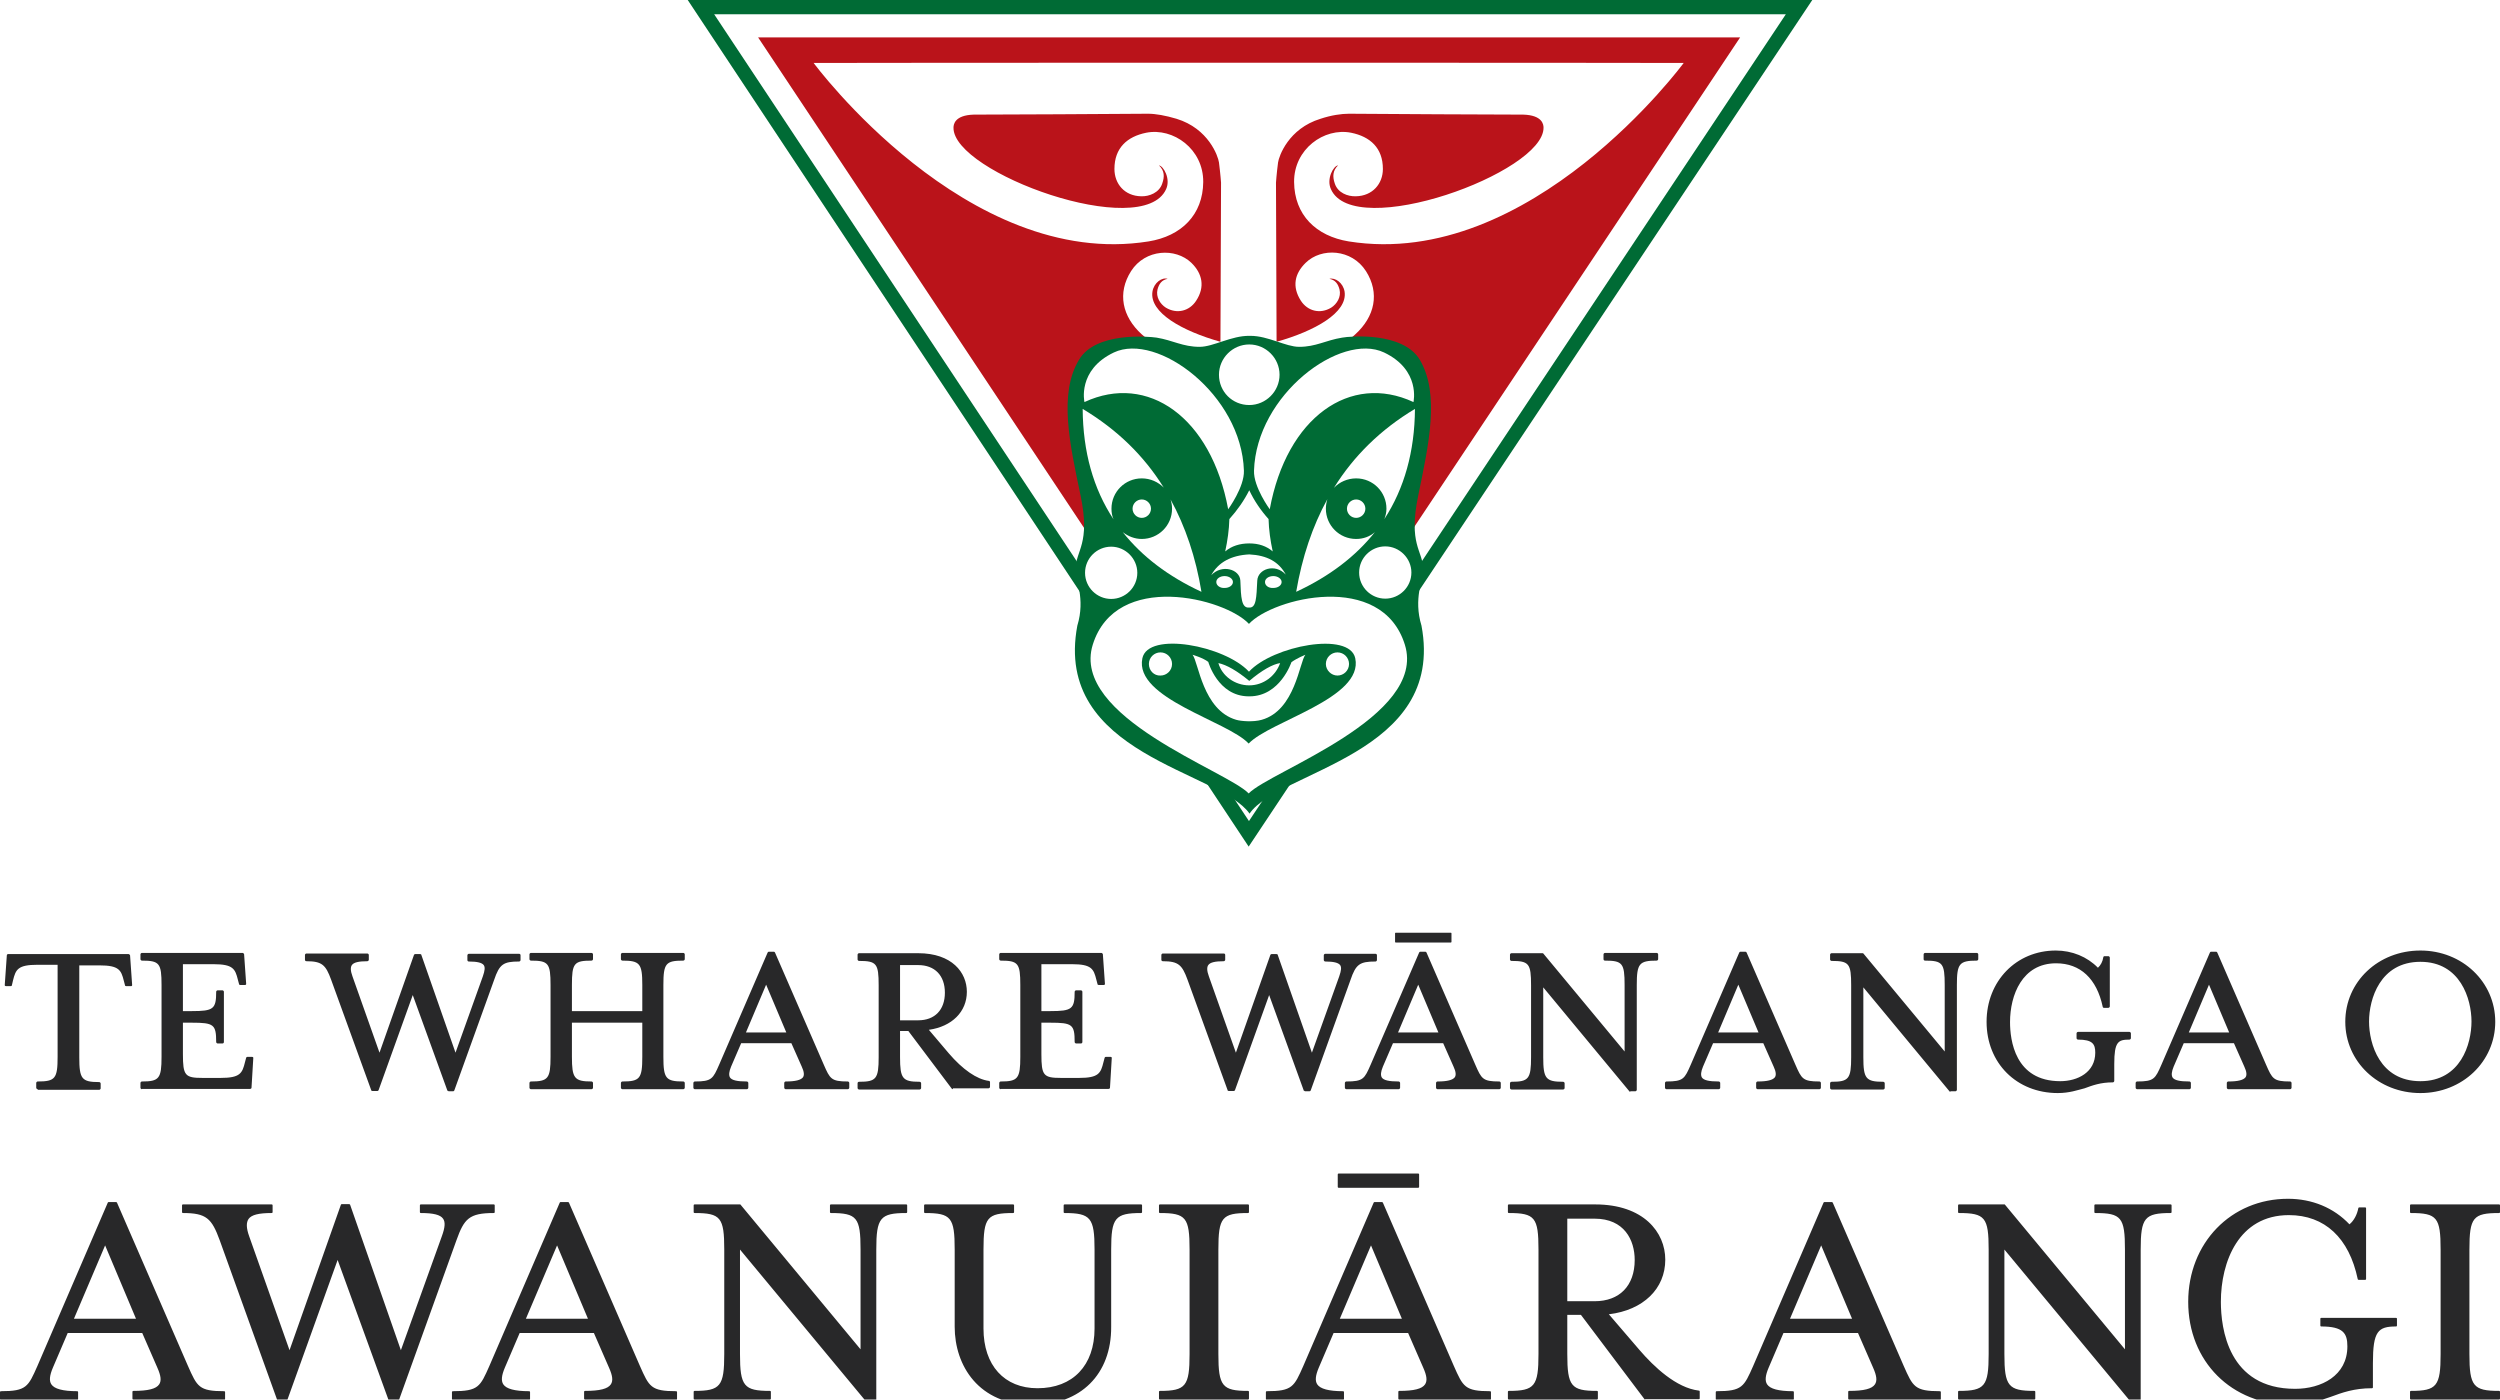 
<svg id="desktop-logo" xmlns="http://www.w3.org/2000/svg" viewBox="0 0 841.9 471.3">
<title lang="en">Te Whare Wananga o Awanuiarangi logo</title>
<style>#desktop-logo .st1{fill:#006b35}#desktop-logo .st3{fill-rule:evenodd;clip-rule:evenodd;fill:#fff}#desktop-logo .st4{fill:#282829}</style><path class="st0" fill="#fff" d="M240.5 4.8h360.9L420.5 276.5z"></path><path class="st1" d="M420.5 285.1L231.6 0h378.7L420.5 285.1zM240.5 4.8l180.1 271.7L601.4 4.8H240.5z"></path><path class="st2" fill="#ba131a" d="M255.3 12.6l165.2 248.6L586 12.6z"></path><path class="st3" d="M420.6 128.8c-12.9-2-25.6-6.8-36.1-16.2-6.6-6-8.3-13.9-3.6-21.3 4.8-7.5 15-7.9 20.3-2.8 3.7 3.6 4.7 8.1 1.6 12.8-2.2 3.4-6.4 4.6-10.2 2.3-1.9-1.2-3.4-3.6-2.8-6.1.5-1.9 1.4-3.2 3.4-3.6-1.9-.6-4.6 1.3-5.1 4.3-1.1 7.1 10.1 13.3 22.9 16.9l.2-53.6s-.2-2.9-.7-6.8c-.3-2.1-3.5-11.4-14.3-14.7-3.7-1.1-7-1.7-9.6-1.7-25.8.2-35.8.2-58.7.3-6.4.2-6.8 3.3-6.8 4.4-.2 15.2 63.7 38.3 71.6 20.7 1.6-3.5-.9-7.8-2.4-8 1.9 1.8 1.9 3.8 1.1 6.1-1 3.1-4.4 4.4-7.1 4.3-5.6-.1-9-4.2-9-9.2 0-7.1 4.3-10.9 10.7-12.2 9.1-1.8 19.3 5.5 19.2 16.6-.1 11-7.3 18.2-18.4 20C325.6 91.1 274 21.2 274 21.2c5.1-.1 288-.1 293 0 0 0-51.5 69.9-112.8 60.1-11-1.8-18.3-8.9-18.4-20-.1-11.1 10.1-18.4 19.2-16.6 6.4 1.3 10.7 5.1 10.7 12.2 0 5-3.5 9.1-9.1 9.2-2.8.1-6.1-1.2-7.1-4.3-.8-2.3-.7-4.4 1.1-6.1-1.5.1-4 4.5-2.4 8 7.8 17.6 71.7-5.5 71.6-20.7 0-1.1-.4-4.2-6.8-4.4-22.9-.1-32.9-.1-58.7-.3-2.6 0-6 .5-9.6 1.7-10.8 3.3-14 12.6-14.3 14.7-.5 3.8-.7 6.8-.7 6.8l.2 53.6c12.8-3.6 24-9.8 22.9-16.9-.5-3-3.2-4.8-5.1-4.3 2 .4 2.9 1.7 3.4 3.6.6 2.5-.9 4.9-2.8 6.1-3.8 2.3-8 1.1-10.2-2.3-3.1-4.8-2.1-9.2 1.6-12.8 5.3-5.2 15.5-4.7 20.3 2.8 4.7 7.4 3 15.3-3.6 21.3-10.1 9.4-22.9 14.2-35.8 16.2"></path><path class="st1" d="M478.7 210.7c-2.8-9.2.6-15.5.6-19-.2-6.5-5.1-8.3-1.7-24.8 3.5-17.1 7.4-34.2.5-45.8-5.7-9.4-23.5-7.9-26.1-7.4-5.6.9-8.8 3.1-14.5 3.1-4.5 0-10.4-3.7-16.4-3.7h-.3c-6.1-.1-12.2 3.7-16.8 3.7-5.7 0-9-2.2-14.5-3.1-2.7-.4-20.5-2-26.1 7.4-7 11.5-3.1 28.6.5 45.8 3.4 16.4-1.6 18.3-1.7 24.8-.1 3.5 3.4 9.8.6 19-8.2 43.6 47.9 48.8 58 63.3 9.8-14.5 66.1-19.8 57.9-63.3"></path><path class="st3" d="M446.5 223.6c0-2.2 1.8-3.9 3.9-3.9 2.2 0 3.9 1.8 3.9 3.9 0 2.2-1.8 3.9-3.9 3.9-2.1 0-3.9-1.8-3.9-3.9M386.9 223.6c0-2.2 1.8-3.9 3.9-3.9 2.2 0 3.9 1.8 3.9 3.9 0 2.2-1.8 3.9-3.9 3.9-2.2.1-3.9-1.7-3.9-3.9M420.8 234.5c10.3 0 14.1-11.5 14.1-11.5 1.9-1.4 4.7-2.5 4.7-2.5-2 2.4-3.4 18.7-14.7 21.9-2.8.8-6.9.5-8.6 0-11.3-3.3-12.7-19.5-14.7-21.9 0 0 3.5 1 5.3 2.4 0 0 3.2 11.5 13.5 11.6h.4z"></path><path class="st3" d="M431.1 223.3c-1.5 4.3-5.6 7.5-10.4 7.5-4.9 0-9.2-3.2-10.4-7.5 2.8.6 6.3 2.6 10.4 6 4.4-3.7 7.9-5.6 10.4-6"></path><path class="st3" d="M473.1 217.1c-7.8-25-44.5-15.7-52.5-7-8.1-8.7-44.8-18-52.6 7-7.6 24.4 45.3 42.5 52.5 50.1 7.2-7.5 60.2-25.7 52.6-50.1m-52.6 33.3c-7.1-7.6-38.6-15.2-35.8-28.7 1.9-9.2 27.8-4.3 35.9 4.5 8-8.7 33.9-13.7 35.8-4.5 2.8 13.5-28.7 21.1-35.9 28.7M457.7 192.8c0-4.9 4-8.8 8.8-8.8s8.8 4 8.8 8.8c0 4.9-4 8.8-8.8 8.8s-8.8-3.9-8.8-8.8M365.4 192.9c0-4.9 4-8.8 8.8-8.8s8.8 4 8.8 8.8c0 4.9-4 8.8-8.8 8.8s-8.8-3.9-8.8-8.8"></path><path class="st3" d="M426 196c0-1.1 1.2-2 2.8-2 1.5 0 2.8.9 2.8 2s-1.2 2-2.8 2c-1.6.1-2.8-.8-2.8-2M409.6 196c0-1.1 1.2-2 2.8-2 1.5 0 2.8.9 2.8 2s-1.2 2-2.8 2c-1.5.1-2.8-.8-2.8-2"></path><path class="st3" d="M420.7 186.7c6 .3 10 2.5 12.3 6.8-3.6-3.9-9.4-1.9-9.6 2-.3 5.8-.3 9.3-2.8 9.1-2.5.2-2.7-3.3-2.9-9.1-.2-3.8-6.2-5.6-9.8-1.8 2.4-4.4 6.8-6.7 12.8-7M456.7 181.5c-5.7 0-10.2-4.6-10.2-10.2 0-1.1.2-2.2.5-3.2-5 9.1-8.5 19.5-10.5 31.2 11.2-5.2 20-11.9 26.5-20.1-1.7 1.5-3.9 2.3-6.3 2.3M456.7 161.1c5.7 0 10.2 4.6 10.2 10.2 0 1.3-.3 2.4-.7 3.5 6.7-10.3 10.2-22.7 10.3-37.1-11.5 6.9-20.6 15.8-27.3 26.6 1.9-2 4.6-3.2 7.5-3.2"></path><path class="st3" d="M453.6 171.3c0-1.7 1.4-3.1 3.1-3.1 1.7 0 3.1 1.4 3.1 3.1 0 1.7-1.4 3.1-3.1 3.1-1.7 0-3.1-1.4-3.1-3.1M394.2 168.2c.3 1 .5 2 .5 3.1 0 5.7-4.6 10.2-10.2 10.2-2.4 0-4.6-.9-6.4-2.3 6.5 8.2 15.3 14.9 26.5 20.1-1.9-11.6-5.4-22-10.4-31.1M374.3 171.3c0-5.7 4.6-10.2 10.2-10.2 2.9 0 5.5 1.2 7.4 3.1-6.7-10.8-15.8-19.6-27.3-26.5.1 14.5 3.6 26.9 10.4 37.2-.5-1.1-.7-2.3-.7-3.6"></path><path class="st3" d="M381.4 171.3c0-1.7 1.4-3.1 3.1-3.1s3.1 1.4 3.1 3.1c0 1.7-1.4 3.1-3.1 3.1s-3.1-1.4-3.1-3.1M420.7 165.1c1.6 3.4 3.8 6.7 6.5 9.7.1 3.6.6 7.2 1.4 10.9-2.1-1.8-4.7-2.7-7.9-2.7s-6 .9-8.1 2.7c.8-3.7 1.3-7.3 1.4-10.9 2.7-3 5-6.3 6.7-9.7M427.6 171.5c5.7-31 27.1-46 48.4-36.1 0 0 2.5-10.8-9.9-16.7-14.6-6.9-43 14.2-43.8 39.8-.2 5.5 5.3 13 5.3 13M413.6 171.5c-5.7-31-27.1-46-48.4-36.1 0 0-2.5-10.8 9.9-16.7 14.6-6.9 43 14.2 43.8 39.8.2 5.5-5.3 13-5.3 13M410.5 126.2c0-5.6 4.6-10.2 10.2-10.2s10.2 4.6 10.2 10.2-4.6 10.2-10.2 10.2c-5.7 0-10.2-4.5-10.2-10.2"></path><path class="st4" d="M44.9 471.3c-.2 0-.3-.1-.3-.3v-2.3c0-.2.1-.3.3-.3 5 0 7.7-.7 8.7-2.2.8-1.2.6-2.9-.6-5.6l-5.1-11.7H22.8l-5 11.7c-1.1 2.6-1.3 4.4-.5 5.6 1 1.5 3.8 2.3 8.7 2.3.2 0 .3.1.3.3v2.3c0 .2-.1.3-.3.3H.3c-.2 0-.3-.1-.3-.3v-2.3c0-.2.1-.3.3-.3 8.6 0 9.2-1.5 12.3-8.5l23.7-55c0-.1.2-.2.3-.2h2.5c.1 0 .2.1.3.2l23.9 55c3.1 7 3.7 8.5 12.2 8.5.2 0 .3.1.3.3v2.3c0 .2-.1.3-.3.3H44.9zm.9-27.2l-10.4-24.7-10.5 24.7h20.9zM131.3 472.1c-.1 0-.2-.1-.3-.2l-17.3-47.6-17.1 47.6c0 .1-.2.2-.3.2h-2.5c-.1 0-.2-.1-.3-.2L74 417.7c-2.7-7.4-4.5-9.2-12.4-9.2-.2 0-.3-.1-.3-.3v-2.3c0-.2.1-.3.3-.3h29.9c.2 0 .3.1.3.3v2.3c0 .2-.1.3-.3.3-4.4 0-6.8.6-7.8 2-.8 1.2-.8 3 .2 5.8l13.6 38.4 17.3-49c0-.1.2-.2.3-.2h2.5c.1 0 .2.1.3.2l17.1 49 13.8-38.4c1.1-3 1.2-4.8.4-5.9-.9-1.3-3.2-1.9-7.5-1.9-.2 0-.3-.1-.3-.3v-2.3c0-.2.1-.3.3-.3h24.6c.2 0 .3.1.3.3v2.3c0 .2-.1.3-.3.3-8.3 0-10 1.9-12.6 9.2l-19.5 54.2c0 .1-.2.2-.3.2h-2.6zM197 471.3c-.2 0-.3-.1-.3-.3v-2.3c0-.2.1-.3.3-.3 5 0 7.7-.7 8.7-2.2.8-1.2.6-2.9-.6-5.6l-5.1-11.7h-25l-5 11.7c-1.1 2.6-1.3 4.4-.5 5.6 1 1.5 3.8 2.3 8.7 2.3.2 0 .3.1.3.3v2.3c0 .2-.1.3-.3.3h-25.7c-.2 0-.3-.1-.3-.3v-2.3c0-.2.1-.3.3-.3 8.6 0 9.2-1.5 12.3-8.5l23.7-55c0-.1.2-.2.3-.2h2.5c.1 0 .2.1.3.2l23.9 55c3.1 7 3.7 8.5 12.2 8.5.2 0 .3.1.3.3v2.3c0 .2-.1.3-.3.3H197zm1-27.2l-10.4-24.7-10.5 24.7H198zM292.3 472.6c-.1 0-.2 0-.2-.1l-42.9-51.7V456c0 10.8 1.3 12.4 10.1 12.4.2 0 .3.1.3.3v2.3c0 .2-.1.3-.3.3h-25.4c-.2 0-.3-.1-.3-.3v-2.3c0-.2.1-.3.3-.3 8.7 0 10-1.6 10-12.4v-35.2c0-10.8-1.2-12.3-10-12.3-.2 0-.3-.1-.3-.3v-2.3c0-.2.1-.3.3-.3h15.3c.1 0 .2 0 .2.1l40.4 48.7v-33.6c0-10.8-1.2-12.3-10-12.3-.2 0-.3-.1-.3-.3v-2.3c0-.2.1-.3.3-.3h25.4c.2 0 .3.1.3.3v2.3c0 .2-.1.3-.3.3-8.8 0-10.1 1.6-10.1 12.3v51.5c0 .2-.1.3-.3.3h-2.5zM347.8 473.1c-18.2 0-26.3-13.2-26.3-26.3v-26c0-10.8-1.2-12.3-10-12.3-.2 0-.3-.1-.3-.3v-2.3c0-.2.1-.3.3-.3h29.7c.2 0 .3.1.3.3v2.3c0 .2-.1.3-.3.3-8.8 0-10 1.5-10 12.3v26.6c0 12.4 7 20.1 18.2 20.1 11.9 0 19.2-7.7 19.2-20.1v-26.6c0-10.7-1.3-12.3-10.1-12.3-.2 0-.3-.1-.3-.3v-2.3c0-.2.1-.3.3-.3h25.8c.2 0 .3.1.3.3v2.3c0 .2-.1.3-.3.3-8.8 0-10.1 1.6-10.1 12.3v26c.1 16-10.3 26.3-26.4 26.3M390.6 471.3c-.2 0-.3-.1-.3-.3v-2.3c0-.2.1-.3.3-.3 8.7 0 10-1.6 10-12.4v-35.2c0-10.8-1.2-12.3-10-12.3-.2 0-.3-.1-.3-.3v-2.3c0-.2.1-.3.3-.3h29.7c.2 0 .3.1.3.3v2.3c0 .2-.1.3-.3.3-8.8 0-10 1.5-10 12.3V456c0 10.8 1.3 12.4 10 12.4.2 0 .3.1.3.3v2.3c0 .2-.1.3-.3.3h-29.7zM471.2 471.3c-.2 0-.3-.1-.3-.3v-2.3c0-.2.1-.3.3-.3 5 0 7.7-.7 8.7-2.2.8-1.2.6-2.9-.6-5.6l-5.1-11.7h-25.1l-5 11.7c-1.1 2.6-1.3 4.4-.5 5.6 1 1.5 3.8 2.3 8.7 2.3.2 0 .3.1.3.3v2.3c0 .2-.1.3-.3.3h-25.7c-.2 0-.3-.1-.3-.3v-2.3c0-.2.1-.3.3-.3 8.6 0 9.2-1.5 12.3-8.5l23.7-55c0-.1.2-.2.3-.2h2.5c.1 0 .2.1.3.2l23.9 55c3.1 7 3.7 8.5 12.2 8.5.2 0 .3.1.3.3v2.3c0 .2-.1.3-.3.3h-30.6zm.9-27.2l-10.4-24.7-10.5 24.7h20.9zM554 471.3c-.1 0-.2 0-.2-.1l-21.4-28.4h-4.6V456c0 10.8 1.3 12.4 10 12.4.2 0 .3.1.3.3v2.3c0 .2-.1.3-.3.3h-29.7c-.2 0-.3-.1-.3-.3v-2.3c0-.2.1-.3.3-.3 8.7 0 10-1.6 10-12.4v-35.2c0-10.8-1.2-12.3-10-12.3-.2 0-.3-.1-.3-.3v-2.3c0-.2.1-.3.3-.3h29.1c16.3 0 23.6 9.4 23.6 18.6 0 9.8-7.4 17-19 18.4l10.3 12c4.9 5.7 12.4 12.8 20 13.7.2 0 .3.1.3.3v2.3c0 .2-.1.3-.3.3H554zm-17-33.1c8.4 0 13.5-5.2 13.5-13.9 0-6.7-3.5-13.9-13.5-13.9h-9.2v27.8h9.2zM622.7 471.3c-.2 0-.3-.1-.3-.3v-2.3c0-.2.1-.3.3-.3 5 0 7.7-.7 8.7-2.2.8-1.2.6-2.9-.6-5.6l-5.1-11.7h-25.1l-5 11.7c-1.1 2.6-1.3 4.4-.5 5.6 1 1.5 3.8 2.3 8.7 2.3.2 0 .3.1.3.3v2.3c0 .2-.1.3-.3.3h-25.7c-.2 0-.3-.1-.3-.3v-2.3c0-.2.1-.3.3-.3 8.6 0 9.2-1.5 12.3-8.5l23.7-55c0-.1.2-.2.3-.2h2.5c.1 0 .2.1.3.2l23.9 55c3.1 7 3.7 8.5 12.2 8.5.2 0 .3.1.3.3v2.3c0 .2-.1.3-.3.3h-30.6zm1-27.2l-10.4-24.7-10.5 24.7h20.9zM771.6 473.1c-20.1 0-34.7-14.6-34.7-34.7 0-19.8 14.4-34.7 33.6-34.7 8.1 0 15.4 3 20.7 8.6 1.5-1.2 2.6-3.3 3-5.5 0-.1.2-.2.3-.2h2c.2 0 .3.1.3.3v23.8c0 .2-.1.3-.3.3h-2.2c-.1 0-.3-.1-.3-.2-2.9-13.9-11.1-21.6-23.2-21.6-16.9 0-22.9 15.7-22.9 29.2 0 8.8 2.4 29.3 25 29.3 8.8 0 17.6-4.4 17.6-14.3 0-4.4-1.4-6.7-8.8-6.7-.2 0-.3-.1-.3-.3v-2.3c0-.2.1-.3.3-.3h25.2c.2 0 .3.1.3.3v2.3c0 .2-.1.3-.3.3-6.1 0-7.8 1.6-7.8 12.3v8.2c0 .2-.1.3-.3.3-6.1 0-10.1 1.5-13.9 2.9-3.8 1.3-7.7 2.7-13.3 2.7M811.9 471.3c-.2 0-.3-.1-.3-.3v-2.3c0-.2.1-.3.3-.3 8.7 0 10-1.6 10-12.4v-35.2c0-10.8-1.2-12.3-10-12.3-.2 0-.3-.1-.3-.3v-2.3c0-.2.1-.3.3-.3h29.7c.2 0 .3.1.3.3v2.3c0 .2-.1.3-.3.3-8.8 0-10 1.5-10 12.3V456c0 10.8 1.3 12.4 10 12.4.2 0 .3.1.3.3v2.3c0 .2-.1.3-.3.3h-29.7zM718.1 472.6c-.1 0-.2 0-.2-.1L675 420.8V456c0 10.8 1.3 12.4 10.1 12.4.2 0 .3.1.3.3v2.3c0 .2-.1.3-.3.3h-25.4c-.2 0-.3-.1-.3-.3v-2.3c0-.2.1-.3.3-.3 8.7 0 10-1.6 10-12.4v-35.2c0-10.8-1.2-12.3-10-12.3-.2 0-.3-.1-.3-.3v-2.3c0-.2.1-.3.3-.3H675c.1 0 .2 0 .2.1l40.4 48.7v-33.6c0-10.8-1.2-12.3-10-12.3-.2 0-.3-.1-.3-.3v-2.3c0-.2.1-.3.3-.3H731c.2 0 .3.1.3.3v2.3c0 .2-.1.3-.3.3-8.8 0-10.1 1.6-10.1 12.3v51.5c0 .2-.1.3-.3.3h-2.5zM477.6 400h-26.8c-.2 0-.3-.1-.3-.3v-4.2c0-.2.1-.3.3-.3h26.8c.2 0 .3.1.3.3v4.2c0 .2-.2.3-.3.3M12.7 366.8c-.2 0-.5-.2-.5-.5v-1.6c0-.2.2-.5.5-.5 5.9 0 6.7-1 6.7-8.3v-31h-6.8c-6.6 0-7.3 1.6-8.2 5.2l-.4 1.7c0 .2-.2.3-.4.3H2c-.1 0-.2-.1-.3-.1-.1-.1-.1-.2-.1-.3l.7-10c0-.2.2-.4.4-.4h40.6c.2 0 .4.2.5.4l.7 10c0 .1 0 .2-.1.3-.1.1-.2.1-.3.1h-1.6c-.2 0-.4-.1-.4-.3l-.4-1.5c-.9-3.6-1.6-5.2-8.2-5.2h-6.8v31c0 7.2.8 8.3 6.7 8.3.2 0 .5.2.5.5v1.6c0 .2-.2.5-.5.5H12.7zM47.8 366.8c-.2 0-.5-.2-.5-.5v-1.6c0-.2.2-.5.5-.5 5.8 0 6.6-1 6.6-8.3v-24.2c0-7.3-.7-8.2-6.6-8.2-.2 0-.5-.2-.5-.5v-1.6c0-.2.2-.5.5-.5h33.9c.2 0 .4.2.5.4l.7 10c0 .1 0 .2-.1.3-.1.1-.2.1-.3.1h-1.6c-.2 0-.4-.1-.4-.3l-.4-1.5c-.9-3.6-1.6-5.2-8.2-5.2H61.6v15.8h3c7.3 0 8.2-.7 8.2-6.5 0-.2.2-.5.5-.5h1.6c.2 0 .5.2.5.5v16.9c0 .3-.2.5-.5.5h-1.6c-.2 0-.5-.2-.5-.5 0-5.9-.8-6.5-8.2-6.5h-3V355c0 7.2.7 8 6.6 8h6.1c6.6 0 7.3-1.6 8.2-5.3l.4-1.5c.1-.2.2-.3.4-.3h1.6c.1 0 .2.1.3.1.1.1.1.2.1.3l-.6 10c0 .2-.2.4-.5.4H47.8zM151 367.4c-.2 0-.4-.1-.4-.3l-11.6-32-11.5 32c-.1.2-.2.3-.4.3h-1.7c-.2 0-.4-.1-.4-.3l-13.5-37.2c-1.8-4.9-3-6.2-8.3-6.2-.3 0-.5-.2-.5-.5v-1.6c0-.2.2-.5.5-.5h20.5c.2 0 .5.2.5.5v1.6c0 .2-.2.5-.5.5-2.9 0-4.6.4-5.2 1.3-.5.7-.5 1.9.2 3.8l9.1 25.7 11.6-32.9c.1-.2.2-.3.4-.3h1.7c.2 0 .4.1.4.3l11.5 32.9 9.2-25.7c.7-2 .8-3.1.3-3.8-.6-.8-2.2-1.2-5-1.2-.3 0-.5-.2-.5-.5v-1.6c0-.2.2-.5.5-.5h16.9c.3 0 .5.2.5.5v1.6c0 .2-.2.5-.5.5-5.3 0-6.6.9-8.4 6.2L153 367.2c-.1.2-.2.3-.4.3H151zM209.6 366.8c-.2 0-.5-.2-.5-.5v-1.6c0-.2.2-.5.5-.5 5.9 0 6.7-1 6.7-8.3v-11.5h-23.7v11.5c0 7.2.8 8.3 6.6 8.3.2 0 .5.2.5.5v1.6c0 .2-.2.5-.5.5h-20.4c-.2 0-.5-.2-.5-.5v-1.6c0-.2.2-.5.5-.5 5.8 0 6.6-1 6.6-8.3v-24.2c0-7.3-.7-8.2-6.6-8.2-.2 0-.5-.2-.5-.5v-1.6c0-.2.2-.5.5-.5h20.4c.2 0 .5.2.5.5v1.6c0 .2-.2.5-.5.5-5.9 0-6.6.9-6.6 8.2v8.8h23.7v-8.8c0-7.2-.8-8.2-6.7-8.2-.2 0-.5-.2-.5-.5v-1.6c0-.2.2-.5.5-.5h20.5c.2 0 .5.2.5.5v1.6c0 .2-.2.5-.5.5-5.9 0-6.7.9-6.7 8.2v24.2c0 7.3.8 8.3 6.7 8.3.2 0 .5.2.5.5v1.6c0 .2-.2.5-.5.5h-20.5zM264.6 366.8c-.2 0-.5-.2-.5-.5v-1.6c0-.2.2-.5.5-.5 3.3 0 5.1-.5 5.8-1.4.5-.7.4-1.9-.4-3.6l-3.5-7.9h-16.9l-3.4 7.9c-.7 1.7-.8 2.8-.4 3.6.6 1 2.5 1.4 5.7 1.4.2 0 .5.2.5.5v1.6c0 .2-.2.5-.5.5H234c-.2 0-.5-.2-.5-.5v-1.6c0-.2.2-.5.5-.5 5.7 0 6.1-.9 8.2-5.7l16.3-37.7c.1-.2.2-.3.4-.3h1.7c.2 0 .3.1.4.3l16.4 37.7c2.1 4.8 2.5 5.7 8.1 5.7.2 0 .5.2.5.5v1.6c0 .2-.2.5-.5.5h-20.9zm.2-19.1l-6.8-16.1-6.8 16.1h13.6zM320.9 366.8c-.1 0-.3-.1-.4-.2l-14.6-19.4h-2.8v8.8c0 7.2.8 8.3 6.6 8.3.2 0 .5.2.5.5v1.6c0 .2-.2.5-.5.5h-20.4c-.2 0-.5-.2-.5-.5v-1.6c0-.3.2-.5.5-.5 5.8 0 6.6-1 6.6-8.3v-24.2c0-7.3-.7-8.2-6.6-8.2-.2 0-.5-.2-.5-.5v-1.6c0-.2.2-.5.5-.5h19.9c11.4 0 16.4 6.5 16.4 13 0 6.7-5 11.7-12.8 12.8l6.7 7.9c4.7 5.5 9.5 8.8 13.5 9.3.2 0 .4.2.4.4v1.6c0 .2-.2.5-.5.5h-12zm-11.7-23.2c5.6 0 9-3.5 9-9.3s-3.4-9.3-9-9.3h-6.1v18.6h6.1zM337 366.8c-.2 0-.5-.2-.5-.5v-1.6c0-.2.2-.5.5-.5 5.8 0 6.6-1 6.6-8.3v-24.2c0-7.3-.7-8.2-6.6-8.2-.2 0-.5-.2-.5-.5v-1.6c0-.2.2-.5.5-.5h33.9c.2 0 .4.2.5.4l.7 10c0 .1 0 .2-.1.3-.1.1-.2.1-.3.1H370c-.2 0-.4-.1-.4-.3l-.4-1.5c-.9-3.6-1.6-5.2-8.2-5.2h-10.3v15.8h3c7.3 0 8.2-.7 8.2-6.5 0-.2.2-.5.5-.5h1.6c.2 0 .5.2.5.5v16.9c0 .3-.2.5-.5.5h-1.6c-.2 0-.5-.2-.5-.5 0-5.9-.8-6.5-8.2-6.5h-3V355c0 7.2.7 8 6.6 8h6.1c6.6 0 7.3-1.6 8.2-5.3l.4-1.5c.1-.2.2-.3.4-.3h1.6c.1 0 .2.1.3.1.1.1.1.2.1.3l-.6 10c0 .2-.2.4-.5.4H337zM439.4 367.4c-.2 0-.4-.1-.4-.3l-11.6-32-11.5 32c-.1.2-.2.3-.4.3h-1.7c-.2 0-.4-.1-.4-.3l-13.5-37.2c-1.8-4.9-3-6.2-8.3-6.2-.3 0-.5-.2-.5-.5v-1.6c0-.2.2-.5.5-.5h20.5c.3 0 .5.2.5.5v1.6c0 .2-.2.5-.5.5-2.9 0-4.6.4-5.2 1.3-.5.7-.5 1.9.2 3.8l9.1 25.7 11.6-32.9c.1-.2.2-.3.4-.3h1.7c.2 0 .4.1.4.3l11.5 32.9 9.2-25.7c.7-2 .8-3.1.3-3.8-.6-.8-2.2-1.2-5-1.2-.2 0-.5-.2-.5-.5v-1.6c0-.2.2-.5.5-.5h16.9c.3 0 .5.2.5.5v1.6c0 .2-.2.5-.5.5-5.3 0-6.6.9-8.4 6.2l-13.4 37.2c-.1.2-.2.3-.4.3h-1.6zM484.1 366.8c-.2 0-.5-.2-.5-.5v-1.6c0-.2.2-.5.5-.5 3.3 0 5.1-.5 5.8-1.4.5-.7.4-1.9-.4-3.6l-3.5-7.9h-16.9l-3.4 7.9c-.7 1.7-.8 2.8-.4 3.6.6 1 2.5 1.4 5.7 1.4.2 0 .5.2.5.5v1.6c0 .2-.2.5-.5.5h-17.6c-.2 0-.5-.2-.5-.5v-1.6c0-.2.2-.5.5-.5 5.7 0 6.1-.9 8.2-5.7l16.3-37.7c.1-.2.2-.3.4-.3h1.7c.2 0 .3.1.4.3l16.4 37.7c2.1 4.8 2.5 5.7 8.1 5.7.2 0 .5.2.5.5v1.6c0 .2-.2.5-.5.5h-20.8zm.3-19.1l-6.8-16.1-6.8 16.1h13.6zM549 367.7c-.1 0-.3-.1-.3-.2l-29-35V356c0 7.2.8 8.3 6.7 8.3.2 0 .5.2.5.5v1.6c0 .2-.2.5-.5.5H509c-.2 0-.5-.2-.5-.5v-1.6c0-.2.2-.5.5-.5 5.8 0 6.6-1 6.6-8.3v-24.2c0-7.3-.7-8.2-6.6-8.2-.2 0-.5-.2-.5-.5v-1.6c0-.2.2-.5.5-.5h10.5c.1 0 .3.1.3.2l27.3 32.9v-22.4c0-7.3-.7-8.2-6.6-8.2-.3 0-.5-.2-.5-.5v-1.6c0-.2.2-.5.5-.5h17.4c.2 0 .5.2.5.5v1.6c0 .2-.2.5-.5.5-5.9 0-6.7 1-6.7 8.2V367c0 .2-.2.5-.5.5H549zM591.9 366.8c-.2 0-.5-.2-.5-.5v-1.6c0-.2.2-.5.5-.5 3.3 0 5.1-.5 5.8-1.4.5-.7.4-1.9-.4-3.6l-3.5-7.9h-16.9l-3.4 7.9c-.7 1.7-.8 2.8-.4 3.6.6 1 2.5 1.4 5.7 1.4.2 0 .5.2.5.5v1.6c0 .2-.2.5-.5.5h-17.6c-.2 0-.5-.2-.5-.5v-1.6c0-.2.2-.5.5-.5 5.7 0 6.1-.9 8.2-5.7l16.3-37.7c.1-.2.2-.3.4-.3h1.7c.2 0 .3.1.4.3l16.4 37.7c2.1 4.8 2.5 5.7 8.1 5.7.2 0 .5.2.5.5v1.6c0 .2-.2.5-.5.5h-20.8zm.3-19.1l-6.8-16.1-6.8 16.1h13.6zM656.8 367.7c-.1 0-.3-.1-.3-.2l-29-35V356c0 7.2.8 8.3 6.7 8.3.2 0 .5.2.5.5v1.6c0 .2-.2.5-.5.5h-17.4c-.2 0-.5-.2-.5-.5v-1.6c0-.2.2-.5.5-.5 5.8 0 6.6-1 6.6-8.3v-24.2c0-7.3-.7-8.2-6.6-8.2-.2 0-.5-.2-.5-.5v-1.6c0-.2.2-.5.5-.5h10.5c.1 0 .3.1.3.2l27.3 32.9v-22.4c0-7.3-.7-8.2-6.6-8.2-.3 0-.5-.2-.5-.5v-1.6c0-.2.2-.5.5-.5h17.4c.2 0 .5.2.5.5v1.6c0 .2-.2.5-.5.5-5.9 0-6.7 1-6.7 8.2V367c0 .2-.2.5-.5.5h-1.7zM693 368.1c-13.9 0-24-10.1-24-24 0-13.7 10-24 23.3-24 5.5 0 10.6 2.1 14.2 5.8.9-.8 1.6-2.1 1.8-3.5 0-.2.2-.4.4-.4h1.3c.2 0 .5.2.5.5v16.4c0 .2-.2.5-.5.5h-1.5c-.2 0-.4-.2-.4-.4-2-9.4-7.5-14.6-15.7-14.6-11.4 0-15.5 10.7-15.5 19.8 0 6 1.6 19.9 16.9 19.9 5.9 0 11.8-3 11.8-9.6 0-2.9-.9-4.4-5.8-4.4-.2 0-.5-.2-.5-.5V348c0-.2.2-.5.5-.5h17.3c.2 0 .5.2.5.5v1.6c0 .2-.2.5-.5.5-3.8 0-5.1.7-5.1 8.2v5.7c0 .2-.2.5-.5.5-4.1 0-6.8 1-9.5 2-2.4.6-5.1 1.6-9 1.6M750.4 366.8c-.2 0-.5-.2-.5-.5v-1.6c0-.2.2-.5.5-.5 3.3 0 5.1-.5 5.8-1.4.5-.7.4-1.9-.4-3.6l-3.5-7.9h-16.9l-3.4 7.9c-.7 1.7-.8 2.8-.4 3.6.6 1 2.5 1.4 5.7 1.4.2 0 .5.2.5.5v1.6c0 .2-.2.5-.5.5h-17.6c-.2 0-.5-.2-.5-.5v-1.6c0-.2.2-.5.5-.5 5.7 0 6.1-.9 8.2-5.7l16.3-37.7c.1-.2.2-.3.4-.3h1.7c.2 0 .3.1.4.3l16.4 37.7c2.1 4.8 2.5 5.7 8.1 5.7.2 0 .5.2.5.5v1.6c0 .2-.2.5-.5.5h-20.8zm.3-19.1l-6.8-16.1-6.8 16.1h13.6zM815.1 368.1c-14.2 0-25.3-10.6-25.3-24 0-13.5 11.1-24 25.3-24 14.1 0 25.2 10.6 25.2 24s-11.1 24-25.2 24m0-44.2c-13.6 0-17.3 12.6-17.3 20.1s3.6 20.1 17.3 20.1c13.6 0 17.2-12.6 17.2-20.1s-3.7-20.1-17.2-20.1M488.6 317.4H470c-.1 0-.2-.1-.2-.2v-2.9c0-.1.1-.2.2-.2h18.6c.1 0 .2.1.2.2v2.9c0 .1-.1.2-.2.2"></path></svg>